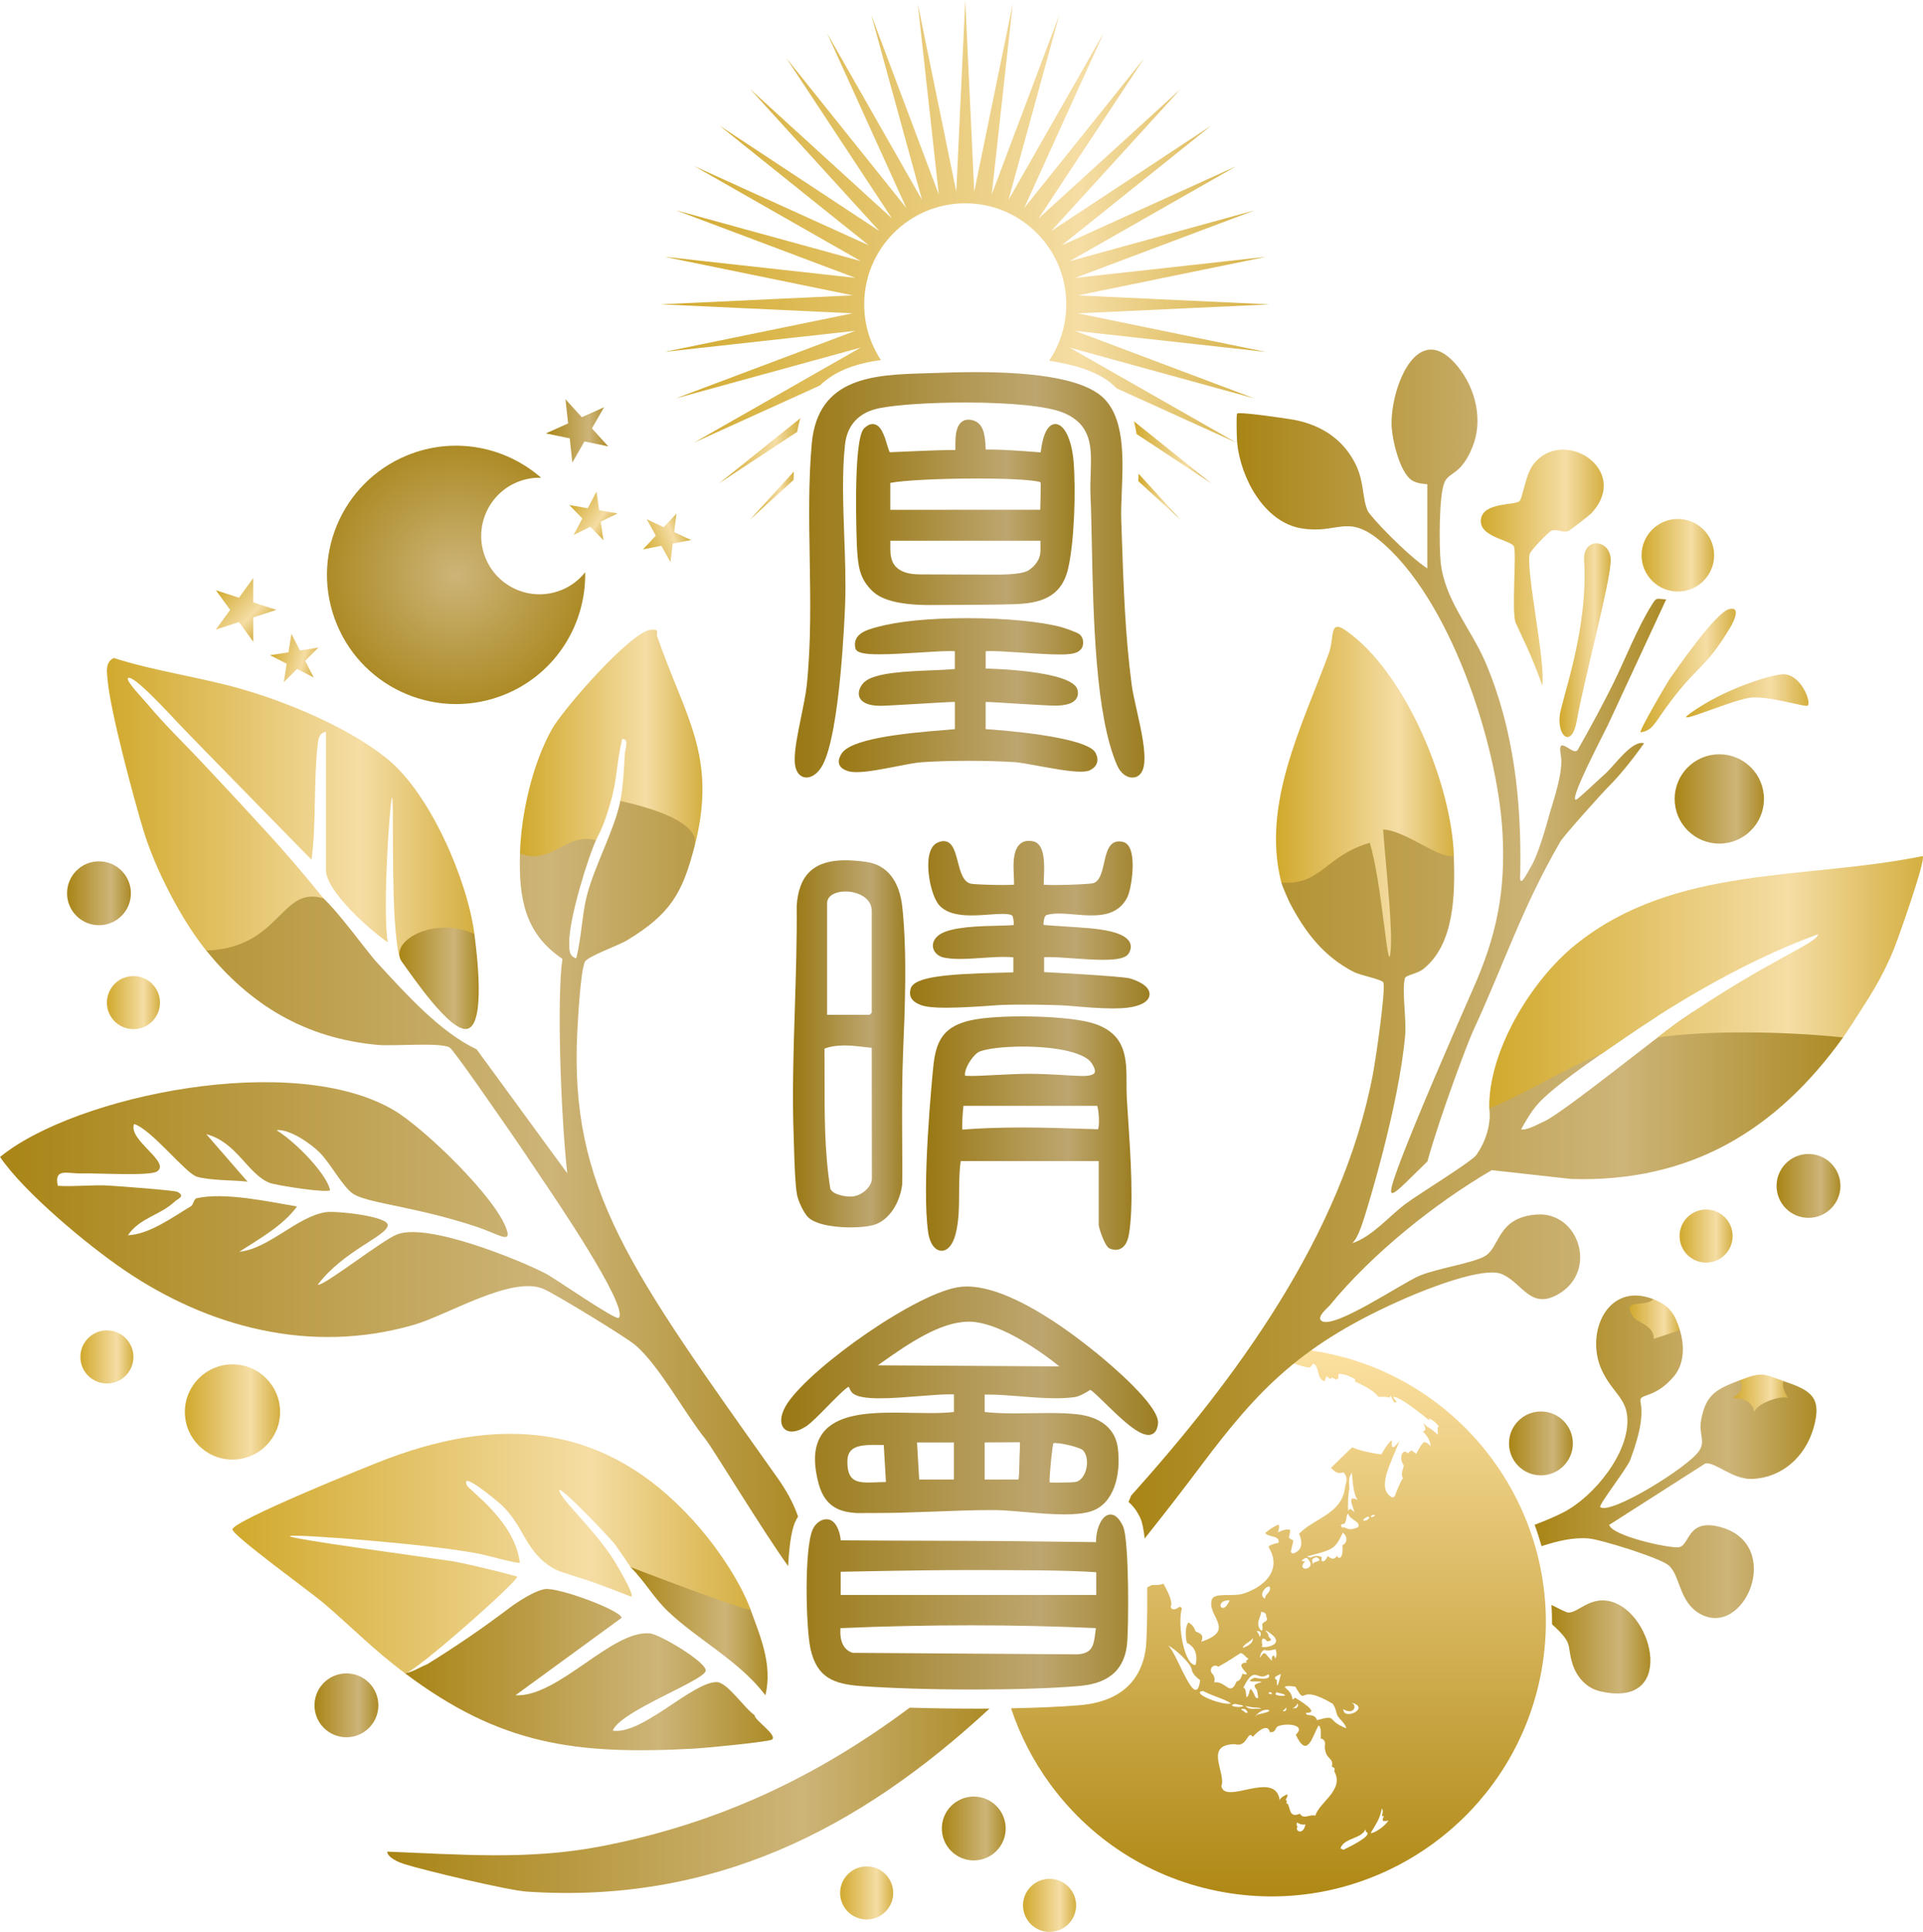 <?xml version="1.0" encoding="UTF-8"?>
<svg id="_レイヤー_2" data-name="レイヤー 2" xmlns="http://www.w3.org/2000/svg" xmlns:xlink="http://www.w3.org/1999/xlink" viewBox="0 0 645.19 648">
  <defs>
    <style>
      .cls-1 {
        fill: url(#_新規グラデーションスウォッチ_2-13);
      }

      .cls-2 {
        fill: url(#_新規グラデーションスウォッチ_1-18);
      }

      .cls-3 {
        fill: url(#_新規グラデーションスウォッチ_2-16);
      }

      .cls-4 {
        fill: url(#_新規グラデーションスウォッチ_1-9);
      }

      .cls-5 {
        fill: url(#_新規グラデーションスウォッチ_1-3);
      }

      .cls-6 {
        fill: url(#_新規グラデーションスウォッチ_1-26);
      }

      .cls-7 {
        fill: url(#_新規グラデーションスウォッチ_1-22);
      }

      .cls-8 {
        fill: url(#_新規グラデーションスウォッチ_1-5);
      }

      .cls-9 {
        fill: url(#_名称未設定グラデーション_27);
      }

      .cls-10 {
        fill: url(#_新規グラデーションスウォッチ_2-6);
      }

      .cls-11 {
        fill: url(#_新規グラデーションスウォッチ_1-11);
      }

      .cls-12 {
        fill: url(#_新規グラデーションスウォッチ_2-8);
      }

      .cls-13 {
        fill: url(#_新規グラデーションスウォッチ_2-2);
      }

      .cls-14 {
        fill: url(#_新規グラデーションスウォッチ_1-4);
      }

      .cls-15 {
        fill: url(#_新規グラデーションスウォッチ_1-23);
      }

      .cls-16 {
        fill: url(#_新規グラデーションスウォッチ_2-12);
      }

      .cls-17 {
        fill: url(#_新規グラデーションスウォッチ_1-25);
      }

      .cls-18 {
        fill: url(#_新規グラデーションスウォッチ_2-9);
      }

      .cls-19 {
        fill: url(#_新規グラデーションスウォッチ_2-14);
      }

      .cls-20 {
        fill: url(#_新規グラデーションスウォッチ_1-19);
      }

      .cls-21 {
        fill: url(#_新規グラデーションスウォッチ_1-21);
      }

      .cls-22 {
        fill: url(#_新規グラデーションスウォッチ_2-3);
      }

      .cls-23 {
        fill: url(#_新規グラデーションスウォッチ_1-8);
      }

      .cls-24 {
        fill: url(#_新規グラデーションスウォッチ_1);
      }

      .cls-25 {
        fill: url(#_名称未設定グラデーション_23);
      }

      .cls-26 {
        fill: url(#_名称未設定グラデーション_20-8);
      }

      .cls-27 {
        fill: url(#_名称未設定グラデーション_20-5);
      }

      .cls-28 {
        fill: url(#_新規グラデーションスウォッチ_2-15);
      }

      .cls-29 {
        fill: url(#_名称未設定グラデーション_20-4);
      }

      .cls-30 {
        fill: url(#_新規グラデーションスウォッチ_1-20);
      }

      .cls-31 {
        fill: url(#_名称未設定グラデーション_20-3);
      }

      .cls-32 {
        fill: url(#_新規グラデーションスウォッチ_1-2);
      }

      .cls-33 {
        fill: url(#_新規グラデーションスウォッチ_2-4);
      }

      .cls-34 {
        fill: url(#_新規グラデーションスウォッチ_1-10);
      }

      .cls-35 {
        fill: url(#_新規グラデーションスウォッチ_1-13);
      }

      .cls-36 {
        fill: url(#_新規グラデーションスウォッチ_1-15);
      }

      .cls-37 {
        fill: url(#_新規グラデーションスウォッチ_2-7);
      }

      .cls-38 {
        fill: url(#_新規グラデーションスウォッチ_1-12);
      }

      .cls-39 {
        fill: url(#_新規グラデーションスウォッチ_2-5);
      }

      .cls-40 {
        fill: url(#_新規グラデーションスウォッチ_2-10);
      }

      .cls-41 {
        fill: url(#_新規グラデーションスウォッチ_1-14);
      }

      .cls-42 {
        fill: url(#_新規グラデーションスウォッチ_2-11);
      }

      .cls-43 {
        fill: url(#_新規グラデーションスウォッチ_1-7);
      }

      .cls-44 {
        fill: url(#_新規グラデーションスウォッチ_1-27);
      }

      .cls-45 {
        fill: url(#_名称未設定グラデーション_20);
      }

      .cls-46 {
        fill: url(#_新規グラデーションスウォッチ_2);
      }

      .cls-47 {
        fill: url(#_名称未設定グラデーション_20-6);
      }

      .cls-48 {
        fill: url(#_新規グラデーションスウォッチ_1-17);
      }

      .cls-49 {
        fill: url(#_名称未設定グラデーション_20-2);
      }

      .cls-50 {
        fill: url(#_新規グラデーションスウォッチ_1-24);
      }

      .cls-51 {
        fill: url(#_新規グラデーションスウォッチ_1-16);
      }

      .cls-52 {
        fill: url(#_新規グラデーションスウォッチ_1-6);
      }

      .cls-53 {
        fill: url(#_名称未設定グラデーション_20-7);
      }
    </style>
    <linearGradient id="_新規グラデーションスウォッチ_2" data-name="新規グラデーションスウォッチ 2" x1="0" y1="395.72" x2="267.74" y2="395.72" gradientUnits="userSpaceOnUse">
      <stop offset="0" stop-color="#a98516"/>
      <stop offset=".69" stop-color="#cdb478"/>
      <stop offset="1" stop-color="#ac8b26"/>
    </linearGradient>
    <linearGradient id="_名称未設定グラデーション_23" data-name="名称未設定グラデーション 23" x1="428.94" y1="636.08" x2="428.94" y2="452.66" gradientUnits="userSpaceOnUse">
      <stop offset="0" stop-color="#af8815"/>
      <stop offset="1" stop-color="#fce09f"/>
    </linearGradient>
    <linearGradient id="_新規グラデーションスウォッチ_2-2" data-name="新規グラデーションスウォッチ 2" x1="129.9" y1="603.86" x2="331.99" y2="603.86" xlink:href="#_新規グラデーションスウォッチ_2"/>
    <linearGradient id="_新規グラデーションスウォッチ_2-3" data-name="新規グラデーションスウォッチ 2" x1="506.29" y1="484.15" x2="527.71" y2="484.15" xlink:href="#_新規グラデーションスウォッチ_2"/>
    <linearGradient id="_新規グラデーションスウォッチ_2-4" data-name="新規グラデーションスウォッチ 2" x1="514.88" y1="488.62" x2="609.45" y2="488.62" xlink:href="#_新規グラデーションスウォッチ_2"/>
    <linearGradient id="_新規グラデーションスウォッチ_2-5" data-name="新規グラデーションスウォッチ 2" x1="520.56" y1="552.41" x2="553.73" y2="552.41" xlink:href="#_新規グラデーションスウォッチ_2"/>
    <linearGradient id="_新規グラデーションスウォッチ_1" data-name="新規グラデーションスウォッチ 1" x1="581.4" y1="467.33" x2="599.98" y2="467.33" gradientUnits="userSpaceOnUse">
      <stop offset="0" stop-color="#d1a92d"/>
      <stop offset=".69" stop-color="#f5dda4"/>
      <stop offset="1" stop-color="#d4af41"/>
    </linearGradient>
    <linearGradient id="_新規グラデーションスウォッチ_1-2" data-name="新規グラデーションスウォッチ 1" x1="546.79" y1="442.43" x2="563.63" y2="442.43" xlink:href="#_新規グラデーションスウォッチ_1"/>
    <linearGradient id="_新規グラデーションスウォッチ_1-3" data-name="新規グラデーションスウォッチ 1" x1="35.87" y1="272.29" x2="159.16" y2="272.29" xlink:href="#_新規グラデーションスウォッチ_1"/>
    <linearGradient id="_新規グラデーションスウォッチ_1-4" data-name="新規グラデーションスウォッチ 1" x1="496.83" y1="190.36" x2="538.07" y2="190.36" xlink:href="#_新規グラデーションスウォッチ_1"/>
    <linearGradient id="_新規グラデーションスウォッチ_2-6" data-name="新規グラデーションスウォッチ 2" x1="133.98" y1="328.14" x2="160.62" y2="328.14" xlink:href="#_新規グラデーションスウォッチ_2"/>
    <linearGradient id="_新規グラデーションスウォッチ_1-5" data-name="新規グラデーションスウォッチ 1" x1="523.22" y1="214.73" x2="540.41" y2="214.73" xlink:href="#_新規グラデーションスウォッチ_1"/>
    <linearGradient id="_新規グラデーションスウォッチ_1-6" data-name="新規グラデーションスウォッチ 1" x1="550.41" y1="224.9" x2="582.39" y2="224.9" xlink:href="#_新規グラデーションスウォッチ_1"/>
    <linearGradient id="_新規グラデーションスウォッチ_1-7" data-name="新規グラデーションスウォッチ 1" x1="565.74" y1="233.39" x2="606.77" y2="233.39" xlink:href="#_新規グラデーションスウォッチ_1"/>
    <linearGradient id="_新規グラデーションスウォッチ_2-7" data-name="新規グラデーションスウォッチ 2" x1="414.89" y1="258.72" x2="559.02" y2="258.72" xlink:href="#_新規グラデーションスウォッチ_2"/>
    <linearGradient id="_新規グラデーションスウォッチ_2-8" data-name="新規グラデーションスウォッチ 2" x1="135.85" y1="560.02" x2="259.32" y2="560.02" xlink:href="#_新規グラデーションスウォッチ_2"/>
    <linearGradient id="_新規グラデーションスウォッチ_2-9" data-name="新規グラデーションスウォッチ 2" x1="211.54" y1="545.5" x2="257.54" y2="545.5" xlink:href="#_新規グラデーションスウォッチ_2"/>
    <linearGradient id="_新規グラデーションスウォッチ_1-8" data-name="新規グラデーションスウォッチ 1" x1="78" y1="521.08" x2="251.82" y2="521.08" xlink:href="#_新規グラデーションスウォッチ_1"/>
    <linearGradient id="_新規グラデーションスウォッチ_1-9" data-name="新規グラデーションスウォッチ 1" x1="35.87" y1="336.3" x2="53.67" y2="336.3" xlink:href="#_新規グラデーションスウォッチ_1"/>
    <linearGradient id="_新規グラデーションスウォッチ_1-10" data-name="新規グラデーションスウォッチ 1" x1="563.52" y1="414.6" x2="581.32" y2="414.6" xlink:href="#_新規グラデーションスウォッチ_1"/>
    <linearGradient id="_新規グラデーションスウォッチ_1-11" data-name="新規グラデーションスウォッチ 1" x1="62.02" y1="473.6" x2="93.97" y2="473.6" xlink:href="#_新規グラデーションスウォッチ_1"/>
    <linearGradient id="_新規グラデーションスウォッチ_1-12" data-name="新規グラデーションスウォッチ 1" x1="550.76" y1="186.24" x2="575.11" y2="186.24" xlink:href="#_新規グラデーションスウォッチ_1"/>
    <linearGradient id="_新規グラデーションスウォッチ_1-13" data-name="新規グラデーションスウォッチ 1" x1="26.97" y1="455.14" x2="44.77" y2="455.14" xlink:href="#_新規グラデーションスウォッチ_1"/>
    <linearGradient id="_新規グラデーションスウォッチ_2-10" data-name="新規グラデーションスウォッチ 2" x1="22.5" y1="299.62" x2="43.92" y2="299.62" xlink:href="#_新規グラデーションスウォッチ_2"/>
    <linearGradient id="_新規グラデーションスウォッチ_2-11" data-name="新規グラデーションスウォッチ 2" x1="596.06" y1="397.78" x2="617.48" y2="397.78" xlink:href="#_新規グラデーションスウォッチ_2"/>
    <linearGradient id="_新規グラデーションスウォッチ_2-12" data-name="新規グラデーションスウォッチ 2" x1="105.52" y1="572" x2="126.94" y2="572" xlink:href="#_新規グラデーションスウォッチ_2"/>
    <linearGradient id="_新規グラデーションスウォッチ_2-13" data-name="新規グラデーションスウォッチ 2" x1="561.87" y1="267.98" x2="591.82" y2="267.98" xlink:href="#_新規グラデーションスウォッチ_2"/>
    <linearGradient id="_新規グラデーションスウォッチ_1-14" data-name="新規グラデーションスウォッチ 1" x1="281.88" y1="634.93" x2="299.68" y2="634.93" xlink:href="#_新規グラデーションスウォッチ_1"/>
    <linearGradient id="_新規グラデーションスウォッチ_1-15" data-name="新規グラデーションスウォッチ 1" x1="343.24" y1="639.1" x2="361.04" y2="639.1" xlink:href="#_新規グラデーションスウォッチ_1"/>
    <linearGradient id="_新規グラデーションスウォッチ_2-14" data-name="新規グラデーションスウォッチ 2" x1="316" y1="613.31" x2="337.42" y2="613.31" xlink:href="#_新規グラデーションスウォッチ_2"/>
    <radialGradient id="_名称未設定グラデーション_27" data-name="名称未設定グラデーション 27" cx="153.02" cy="192.81" fx="153.02" fy="192.81" r="43.32" gradientUnits="userSpaceOnUse">
      <stop offset="0" stop-color="#cdb478"/>
      <stop offset="1" stop-color="#ac8b26"/>
    </radialGradient>
    <linearGradient id="_新規グラデーションスウォッチ_1-16" data-name="新規グラデーションスウォッチ 1" x1="381.93" y1="166.58" x2="396.03" y2="166.58" xlink:href="#_新規グラデーションスウォッチ_1"/>
    <linearGradient id="_新規グラデーションスウォッチ_1-17" data-name="新規グラデーションスウォッチ 1" x1="380.46" y1="151.72" x2="406.43" y2="151.72" xlink:href="#_新規グラデーションスウォッチ_1"/>
    <linearGradient id="_新規グラデーションスウォッチ_1-18" data-name="新規グラデーションスウォッチ 1" x1="221.77" y1="74.24" x2="425.94" y2="74.24" xlink:href="#_新規グラデーションスウォッチ_1"/>
    <linearGradient id="_新規グラデーションスウォッチ_1-19" data-name="新規グラデーションスウォッチ 1" x1="241.27" y1="151.18" x2="268.55" y2="151.18" xlink:href="#_新規グラデーションスウォッチ_1"/>
    <linearGradient id="_新規グラデーションスウォッチ_1-20" data-name="新規グラデーションスウォッチ 1" x1="251.66" y1="166.21" x2="266.35" y2="166.21" xlink:href="#_新規グラデーションスウォッチ_1"/>
    <linearGradient id="_新規グラデーションスウォッチ_1-21" data-name="新規グラデーションスウォッチ 1" x1="174.46" y1="249.19" x2="235.68" y2="249.19" xlink:href="#_新規グラデーションスウォッチ_1"/>
    <linearGradient id="_名称未設定グラデーション_20" data-name="名称未設定グラデーション 20" x1="262.09" y1="469.76" x2="388.53" y2="469.76" gradientUnits="userSpaceOnUse">
      <stop offset="0" stop-color="#997814"/>
      <stop offset=".69" stop-color="#bda66f"/>
      <stop offset="1" stop-color="#9c7e22"/>
    </linearGradient>
    <linearGradient id="_名称未設定グラデーション_20-2" data-name="名称未設定グラデーション 20" x1="261.82" y1="537.34" x2="388.26" y2="537.34" xlink:href="#_名称未設定グラデーション_20"/>
    <linearGradient id="_名称未設定グラデーション_20-3" data-name="名称未設定グラデーション 20" x1="266.64" y1="192.81" x2="384" y2="192.81" xlink:href="#_名称未設定グラデーション_20"/>
    <linearGradient id="_名称未設定グラデーション_20-4" data-name="名称未設定グラデーション 20" x1="281.42" y1="233.17" x2="368.19" y2="233.17" xlink:href="#_名称未設定グラデーション_20"/>
    <linearGradient id="_名称未設定グラデーション_20-5" data-name="名称未設定グラデーション 20" x1="287.22" y1="171.85" x2="360.55" y2="171.85" xlink:href="#_名称未設定グラデーション_20"/>
    <linearGradient id="_名称未設定グラデーション_20-6" data-name="名称未設定グラデーション 20" x1="310.69" y1="380.22" x2="379.64" y2="380.22" xlink:href="#_名称未設定グラデーション_20"/>
    <linearGradient id="_名称未設定グラデーション_20-7" data-name="名称未設定グラデーション 20" x1="305.3" y1="310.14" x2="385.69" y2="310.14" xlink:href="#_名称未設定グラデーション_20"/>
    <linearGradient id="_名称未設定グラデーション_20-8" data-name="名称未設定グラデーション 20" x1="266.06" y1="350.11" x2="303.72" y2="350.11" xlink:href="#_名称未設定グラデーション_20"/>
    <linearGradient id="_新規グラデーションスウォッチ_2-15" data-name="新規グラデーションスウォッチ 2" x1="183.16" y1="144.53" x2="204.09" y2="144.53" xlink:href="#_新規グラデーションスウォッチ_2"/>
    <linearGradient id="_新規グラデーションスウォッチ_1-22" data-name="新規グラデーションスウォッチ 1" x1="-5208.13" y1="-17.48" x2="-5187.2" y2="-17.48" gradientTransform="translate(3919.11 3709.07) rotate(42.21)" xlink:href="#_新規グラデーションスウォッチ_1"/>
    <linearGradient id="_新規グラデーションスウォッチ_1-23" data-name="新規グラデーションスウォッチ 1" x1="-4109.52" y1="-360.65" x2="-4093.41" y2="-360.65" gradientTransform="translate(3393.83 2769.32) rotate(34.06)" xlink:href="#_新規グラデーションスウォッチ_1"/>
    <linearGradient id="_新規グラデーションスウォッチ_1-24" data-name="新規グラデーションスウォッチ 1" x1="-1763.95" y1="-306.33" x2="-1747.84" y2="-306.33" gradientTransform="translate(1712.61 977.4) rotate(15.21)" xlink:href="#_新規グラデーションスウォッチ_1"/>
    <linearGradient id="_新規グラデーションスウォッチ_1-25" data-name="新規グラデーションスウォッチ 1" x1="2580.84" y1="1873.98" x2="2596.95" y2="1873.98" gradientTransform="translate(-2888.78 -548.5) rotate(-22.71)" xlink:href="#_新規グラデーションスウォッチ_1"/>
    <linearGradient id="_新規グラデーションスウォッチ_2-16" data-name="新規グラデーションスウォッチ 2" x1="378.61" y1="395.68" x2="618.39" y2="395.68" xlink:href="#_新規グラデーションスウォッチ_2"/>
    <linearGradient id="_新規グラデーションスウォッチ_1-26" data-name="新規グラデーションスウォッチ 1" x1="499.66" y1="329.43" x2="645.19" y2="329.43" xlink:href="#_新規グラデーションスウォッチ_1"/>
    <linearGradient id="_新規グラデーションスウォッチ_1-27" data-name="新規グラデーションスウォッチ 1" x1="428.11" y1="265.59" x2="487.79" y2="265.59" xlink:href="#_新規グラデーションスウォッチ_1"/>
  </defs>
  <g id="data">
    <g>
      <g>
        <path class="cls-46" d="M260.67,495.45c-49.14-69.34-69.69-96.59-66.97-149.56.24-4.74,1.1-20.02,2.51-23.24.8-1.83,11.24-5.47,14.27-7.31,14.34-8.72,18.51-15.58,22.63-31.77,1.59-7.38-3.36-11.59-14.83-12.65-4.81-5.51-8.19-6.27-10.15-2.27h0c-2.07,10.04-8.56,21.47-11.23,31.76-1.61,6.23-1.86,14.52-3.59,21.04-2.47-.77-2.29-2.94-2.33-5.03-.17-8.27,6.56-29.62,9.17-35-.48-.07-.98-.43-1.48-1.17-.67-5.09-6.31-3-9.8-1.15-3.96,3.64-8.09,5.29-12.39,4.93l-2.02,2.24c-.44,14.95,1.55,26.82,14.24,35.35-1.89,12.64-.64,51.25,1.62,71.92l-30.39-41.56c-12.38-5.9-23.48-18.34-33.31-28.98-4.68-5.07-17.66-23.99-22.82-24.93-12.45-8.26-27.41-2.55-18.65,14.03l-15.79.14c-2.32.86-2.37,3.06-.15,6.59,14.67,18.13,33.1,29.46,57.61,31.66,5.29.47,21.06-.93,24.05.87,1.4.84,16.57,22.92,19.12,26.55,3.8,5.42,7.82,11.48,11.34,16.72,3.78,5.62,29.76,43.62,26.28,47.38-.98,1.05-21.27-13.16-24.57-14.86-8.81-4.54-39.44-17.11-49.78-13.12-5.17,2-24.55,17.4-26.66,16.91,8.69-11.56,23.5-16.43,23.49-20.06-.01-2.93-17.37-4.82-20.77-4.3-9.65,1.47-19.07,12.28-29.03,13.28,7.22-4.61,14.86-8.97,19.37-15.2-9.57-1.59-24.22-4.85-33.64-2.76-1.08.24-1.05,2.14-1.97,2.7-6.29,3.78-13.99,9.43-21.12,9.73,3.86-5.82,10.72-6.64,15.69-11.29,1.11-1.04,3.67-1.74.94-3.25-1-.55-19.25-1.88-22.8-2.11-5.7-.38-11.65.45-17.36.06-1.32-6.18,3.17-3.99,8.3-4.15,4.83-.15,22.42.96,24.96-.65,4.87-3.1-9.81-10.55-7.67-15.93,5.85,1.8,17.27,16.55,21.06,17.68,4.32,1.28,12.24,1.13,17.01,1.66l-13.83-15.91c10.18,2.63,13.8,13.24,21.1,16.27,2.3.95,20.7,3.71,20.41,2.41-1.12-5.13-10.9-15.61-17.99-20.06,4.62-.39,11.63,4.65,14.56,7.58,3.64,3.65,7.87,11.82,11.35,13.91,5.22,3.14,20.84,4.15,41.29,10.95,7.18,2.39,11.61,5.76,10.07,1.01-3.51-10.76-27.5-33.88-37.57-39.94-33.82-20.35-107.37-5.04-132.43,15.5,8.07,11.89,29.42,29.61,41.64,37.92,28.12,19.13,62.41,28.38,97.07,18.42,11.51-3.31,32.63-16.47,43.4-12.17,3.73,1.49,27.8,16.22,30.95,18.87,7.99,6.74,16.5,22.72,23.67,31.69,2.37,2.97,19.74,31.57,27.69,42.51.3-6.13.99-11.61,2.26-14.63.3-.71.66-1.36,1.06-1.98-1.58-4.65-4.08-9.03-7.07-13.24Z"/>
        <path class="cls-25" d="M440.53,453.05c-1.1-.17-2.19-.27-3.28-.39.05.11.11.23.15.32-1.18,2.34-3.9,2.47-5.68,3.95,2.71.12,5.09,1.7,7.81,1.76.33-.41.8-.94,1.15-1.33,2.27,1.37.87,5.03,3.76,6.01.16-.55.41-1.28.61-1.83.37.32.87.74,1.26,1.03.19-.16.44-.38.63-.54.39.25.94.53,1.38.7.21-.11.49-.27.7-.38-.05-.46.02-1.1.17-1.54,1.47-.01,3.3.57,5.44,1.74.02.27.05.62.07.89q5.97,2.62,7.71,5.02c1.25.2,2.56-.2,3.77.39.11-.21.25-.5.35-.71.56.71.71,1.65,1.28,2.35.25-.07.6-.17.85-.24-.4-.51-.92-1.19-1.31-1.7q2.03-.45,12.31,7.97c-.08-.24-.2-.56-.28-.79,1.67.72,2.36,1.52,3.41,2.73-.1.04-.25.05-.35.08-.2.9,0,1.8-.01,2.69q-2.79-2.48-3.62-2.63c-.29-.42-.82-.9-1.28-1.11q.85,1.24.62,2.29c-.24.1-.55.23-.78.32,2.24,2.32,2.56,3.89,2.6,5q-1.02-1.27-2.2-1.43-1.17,1.1-2.65,4.01c-.42-.42-1.05-.9-1.56-1.19-.41.21-.89.64-1.15,1.02-1.66-1.83-3.04,1.04-1.82,3.37.37.58,0,0,.36.58-.07,1.46-1.21,2.86-.22,4.37q-.57.32-2.83,6.12c-.23.1-.55.23-.78.33-5.45-2.87-.63-11.13,2.42-18.9q-1.44,1.66-1.84,2.03c-.22-.06-.51-.14-.73-.2-.03-.59,0-1.38.03-1.97q-.71-.2-3.59,4.58c-.06,0-5.72-.67-9.76-2.34-2.16,2.03-4.99,4.78-7.1,6.86,1.98,2.12,2.94,1.85,4.16,1.49.84.91,1.58,2.02.64,4.52-.83,9.52-10.33,10.7-15.46,16.08q2.13,5.45-2.19,6.67c-.19-.17-.44-.39-.63-.55.25-1.31.65-2.58.86-3.89-.5-.12-1.12-.52-1.48-.89.07-.9.52-1.74.38-2.67-.91-.14-1.57-.25-4.1.86q.64-1.52.3-2.59c-.9.24-2.9,1.39-4.55,2.82,1.14,1.57,5.02.72,4.48,3.28q-3.08.66-3.36,1.39c5.07,8.3-2.38,13.93-8.93,15.81-3.34.85-9.54-.56-10.12,1.96-1.6,5.62,8.32,10.1-3.49,14.03.87-2.3-.11-2.69-1.89-3.41q-.76-2.21-2.47-3.05-1.42,2.24-.51,6.83c4.32,2.01,3.09,6.86,2.93,7.41-3.64.38-6.22-13.21-4.58-19.09-.22-.13-.5-.31-.72-.45-1.27.88-1.31.88-2.49.86-.18-.22-.43-.5-.61-.72,1.26-1.86-2.36-7.79-2.4-7.85q-1.01.55-3.79.45c-.61.24-1.11.54-1.64.83.11,9.26-.19,18.03-.4,19.88-.92,8.17-5.53,18.21-22.27,19.61-6.19.52-14.12.87-23,1.04,3,9.03,7.41,17.64,13.21,25.54,14.56,19.81,35.96,32.77,60.26,36.49,50.17,7.67,97.22-26.9,104.9-77.07,7.67-50.17-26.9-97.23-77.07-104.9ZM460.91,508.12c.18.04.3.09.48.24,0,0,0,0,0,0-.36.21-.87.47-1.17.55-.82-.14.43-.93.68-.79ZM453.54,493.96c.34,2.71.45,7.33,2.03,9.18-4.23-2.2-1.12,2.97-1.21,4.14-1.29-1.73-1.88-1.14-1.96-.34-.3-1.17-.06-6.4.33-7.61-.1-2.9-.36-3.36.81-5.37ZM451.1,511.07c.97-1.31.41-3.21,1.27-3.29.6,2.12,4.37,2.62,3.27,4.49-3.17,1.16-2.81.62-5.11-.09-.04.14-.08.31.51.83-2.08-1.7-.8-1.8.06-1.94ZM453.48,571.11c6.56,1.71-2.74,6.21-2.8,2.18,3.48,2.1,4.86-1.16,2.8-2.18ZM450.56,514.08c1.8,1.56,1.36,3.55-.16,4.21.42,5.31-1.68,4.55-1.8,3.48-1.22,2.16-2.77.33-3.13.17-1.19,2.66-2.54,1.94-1.95.42-1.14-.67-2.39-.64-3.74.09,0,0-.24.12-1.25-.41,8.65-2.32,9.23-2.15,12.03-7.96ZM440.5,525.01c0-1.02-.39-1.6-.23-1.84.45-.87,1.6-.81,1.61-.8,2.56,1.78-1.72.88-1.38,2.65ZM438.52,522.58c4.16,4.05-4.21,5-.64,1.08-.02-.02-.03-.02-.15,0-.41.09-.76.04-1.02-.15.34-.38,1.03-1.02,1.81-.93ZM434.6,565.72c4.17,7.29.22-1.58,12.48,5.72,1.26,1.48,1.18,3.5,1.84,4.27.87,1.33,2.3,2.28,2.76,3.9-.03,0-.04.05-.06.07-6.99-2.76-2.55-4.67-9.76-2.71-.88-2.69-3.84-.9-3.62-2.48,5.05.16-2.64-4.37-3.72-5.05-.25.2-.57.46-.82.65-.45-2.69-1.64-3.16-2.65-4.19.21-.43,1.41-.49,3.54-.17ZM433.82,572.89c.85-.27,1.18-1.18,1.23-.71.04-.23.08-.48.12-.85.79.85,0,1.15-.12,1.45,0,.06,0,.09,0,.15-.09.1-.12.1-.11,0-1.39.06-1.38.17-1.12-.05ZM430.52,573.72c.8-.55.82-.69.94-1.04.65,1.55-1.47,1.45-.94,1.04ZM427.99,568.37c.01-.22.1-.55.17-.76,6.16,1.34,1.04,1.55-.17.76ZM429.78,561.38c-.67,2.87-1.47,5.97-1.39,2.14-2.03-1.08,1.42-1.8,1.39-2.14ZM427.88,556.33c-.6-2.29-1.55-.1-1.03.75-2.27-1.71-2.22-4.19-4.12-1.03.01-1.08.67-2.59,1.61-2.62,1.15.44,3.15-.14,3.62-.26.59,1.75.24,2.53-.08,3.16ZM421.6,575.32s-.29.13-.68.49c2.08-2.13,2.93-2.26,4.31-2.37,2.63.7-4.1,1.63-3.63,1.88ZM417.74,573.27c1.81,1.47.15,1.71-.51.6-.83-.17-.64-.58-.74-.55.4-.43,1.17.12,1.25-.05ZM413.28,571.94c.58-.35.86-.44,1.3-.39,1.8.49,2.1.19,2.56.81-1.77.36-3.61.13-3.87-.42ZM417.8,572.23c3.56.77,3.6.44,4.33.56.31.06.78.14,1.14.34-1.51-.01-2.05,0-2.4.02-2.16.24-2.8-.82-3.06-.93ZM425.69,567.7c.2-.02.36-.05.44-.15.03-.04.04-.04.09-.04,1.57,1.08-.89.89-.53.19ZM423.59,551.88c-.84-2.87.8-2.62,1.48-1.37,2.13-.03,1.24-.96.6-1.46-.02-.34-.08-1.13-1.09-1.98.12-.04.22-.05.41-.02,8.72,5.22-3.78,6.29-1.4,4.83ZM425.88,532.11c1.09,1.77-1.89,2.8-1.36,4.13-2.39-.88-.21-4.09,1.36-4.13ZM423.13,540.61c.06,0,.13.01.19.02,1.5.28,1.51,1.03,1.52,1.57.9,2.02-1.01,1.36-1.34,2.71.51,3.59-1.1,1.57-1.3.28-.37-1.52,1.01-3.43.92-4.59ZM422.14,547.09c1.53.17.6,2.04.53,1.96-.42-1.35-.85-1.67-1.11-1.93,0,0,.16-.08.57-.04ZM425.56,561.55c1.27,1.9-2.6,1.63-4.68,1.17-4.23,2.08,1.73.86,2.43,1.49-2.93.85-2.8,1.05-1.58,2.7.31,2.15.9,3.2-.43,2.46-2.6-5.69-1.51-1.11-3.03-.02,0,0,0,0,0,0-.44-1.3,0-2.87-1.12-3.27,3.97-8.13,4.62-1.72,8.4-4.51ZM420.35,549.27c.2,2.38-2.57,3.01-3.03,3.37-.23.09-.35-.1-.35-.1.65-1.39,3.03-1.97,3.38-3.27ZM412.49,536.74s.05.02.02.15c-2.38,5.56-5.38-.12-.02-.15ZM408.77,559.05c3.82-2.09,5.04-3.1,7.49-4.6,1.12.23,1.54,1.41,2.53,1.82.05.37-.42.61-.76.8.11.42.29.48.42.52-5.67.45,3.2,5.1-1.63,3.82-.45,2.15-1.46,2.47-1.95,2.62-2.18,5.3-3.53-.29-7.48.26.36-1.77-.32-2.53-.65-2.89-1.37-1.39.37-3.62,2.03-2.34ZM391.86,551.93c2.02.76,7.56,5.83,7.96,7.95.11.61.35,1.88,2.85,3.68-1.46,11.1-7.78-9.47-10.8-11.63ZM403.66,567.19c3.63,1.9,6.98,2.56,9.37,4.18-.01,0-.01.03-.02.03h0c-3.09.73-13.96-3.71-9.35-4.22ZM435.35,612.7c-.36-.38-.41-.85-.17-1.42,1.17.87,2.48.78,2.8.65-.67,3.79-3.69,2.29-2.64.77ZM441.29,609.02c-1.66-.67-3.96,1.46-5.17-.68-4.15,1.93-3-3.31-4.5-3.46q.12-.79.07-1.06c-.12-.03-.29-.02-.4.02.76-1.47.84-1.62.5-2-2.11,1.07-2.24,1.47-2.43,2.01-1.41-10.39-18.26,1.7-19.58-4.73,1.71-4.52-6.01-13.9,4.47-14.1,4.39,1.32,4.23-4.99,6.09-2.46,3.56-3.88,5.41-3.42,5.69-1.54,2.51.09,1.42-1.73,3.16-2.15,2.8-.94,9.11-.3,5.56,2.99,3.99,8.61,5.67,0,7.69-3.12.9.62.76,2.95.67,4.35,2.4.79.99,2.6,1.5,3.81.4,3.25,2.92,2.73,2.23,5.63,1.01.51,1.05.53.83,1.63,3.46,6.24-4.93,10.17-6.38,14.85ZM450.72,620.46h0s-.04.02,0,0l-.99-.49c1.27-3.6,7.02-3.1,8.36-6.35.34.82.03.61.27.83,2.74,1.16-7.01,5.71-7.65,6.01ZM457.37,510.09c.06-.68,1.28-1.39,1.84-1.33.08.02.21.05.17.25-.12.56-.95,1.13-2.01,1.08ZM459.89,614.81c2.27-3.86,3.04-4.7,3.71-8.23,1.04,1.48-.85,2.95.71,2.57.01,0,.03.02.04.03-1.41,2.41,1,1.49,1.51,1.45-1.31,2.08-5.03,4.47-5.97,4.19Z"/>
        <path class="cls-13" d="M326.64,573.11c-7.38,0-14.68-.12-21.43-.33-31.46,23.49-64.79,39.07-103.78,46.55-24.28,4.66-47.16,2.66-71.53,1.74.16,2.1,4.11,3.63,5.37,4.05,6.64,2.17,35.1,8.93,41.44,9.36,62.22,4.18,111.2-20.57,155.28-61.38-1.76.01-3.54.02-5.35.02Z"/>
        <g>
          <circle class="cls-22" cx="517" cy="484.15" r="10.71"/>
          <g>
            <path class="cls-33" d="M598.35,463.2c-.9,2.76-10.49,7.93-11.89,5.35,1.23-3.53,1.48-5.67-2.72-5.6-8,3.04-11.44,4.81-13.01,13.47-.84,4.62,1.56,6.84-.61,10.17-3.6,5.54-29.86,21.65-33.21,18.91-.73-.6,8.97-12.9,10.08-15.88,3.76-10.12,4.2-15.36,3.41-19.59-.52-2.78,4.8-.69,11.27-8.44,3.48-4.17,3.53-10.29,1.95-15.43l-2.73-2.22c-5.09,2.13-13.34-3.58-5.37-6.27l-.8-1.9c-15.47-6.06-23.04,11.54-17.27,23.88,3.34,7.15,7.93,9.14,8.5,15.42,1.1,12-11.21,26.96-21.39,32.19-2.89,1.48-6.22,2.87-9.68,4.18.87,2.35,1.64,4.74,2.33,7.17,5.38-1.74,10.68-3.03,15.81-2.58,4.27.38,23.78,6.5,26.74,8.95,4.05,3.34,3.44,12.19,10.47,16.24,15.14,8.73,28.58-23.38,6.8-29.07-11.37-2.97-9.94,6.75-14.08,6.86-4.09.11-21.97-3.88-23.05-7.53l32.32-20.64c3.54-.42,9.16,5.56,15.88,5.22,9.86-.51,17.51-7.42,20.31-16.9,3.18-10.76-1.1-12.85-10.06-15.95Z"/>
            <path class="cls-39" d="M540.58,537.2c-7.2-1.98-11.2,4.02-14.56,3.66-.48-.05-2.6-1.08-5.47-2.53.13,2.14.19,4.3.17,6.47,7.48,6.83,4.76,6.58,6.91,13.41,1.21,3.83,4.28,7.9,9.08,9.04,25.73,6.14,18.29-26.09,3.87-30.05Z"/>
          </g>
          <path class="cls-24" d="M598.35,463.2c-.49,1.81.26,3.58,1.63,5.78-2.14-1.11-10.3,1.52-11.44,4.62-.55-3.24-2.99-4.45-7.14-4.79,0,0,4.73-2.5,2.34-5.86,7.79-2.96,7.8-2.11,14.61.25Z"/>
          <path class="cls-32" d="M563.63,446.16l-8.8,2.93c.27-4.49-5.61-5.48-6.82-7.35-4.26-6.58,3.73-2.94,6.71-5.97,5.56,2.18,7.29,5.09,8.9,10.39Z"/>
        </g>
        <path class="cls-5" d="M69.2,318.84c-8.44-10.43-17.23-27.56-21.12-40.47-3.33-11.04-11.09-39.89-11.98-50.36-.23-2.64-.88-5.85,2.08-7.31,13.57,4.36,28.57,6.38,42.14,10.21,15.95,4.5,36.77,13.14,49.68,23.68,14.4,11.76,26.79,40.52,29.18,58.71-.12,5.66-4.06,3.69-7.71,1.7-4.75-.16-9.55.69-9.06,6.35l-2.61,1.64c-5.78,3.33-6.26-3.62-6.76-7.77-1.92-15.73-.78-49.85-1.55-47.59-.78,2.26-3.2,37.94-1.38,48.43-5.83-3.92-20.75-17.17-20.75-24.22v-46.37c-2.53.52-2.59,2.71-2.82,4.79-1.34,12.12-.38,25.93-2.02,38.11,0,0-41.11-41.95-44.42-45.49-3.31-3.54-15.69-17.06-17.17-15.39-.78.88,5.61,7.52,6.68,8.81,5.47,6.59,11.8,12.66,18.26,19.52,7.68,8.14,15.42,16.5,22.97,24.77,4.66,5.11,10.33,11.67,17.75,20.76-14.56-4.5-14.21,16.58-39.37,17.49Z"/>
        <path class="cls-14" d="M517.45,229.92c-3.55-10.2-6.9-16.47-8.91-21-1.5-3.38.42-24.25-.66-25.75-1.6-2.23-12.23-3.19-10.94-9.35,1.11-5.29,10.89-4.28,12.82-5.68,1.07-.77,2.01-8.86,4.71-12.37,9.95-12.92,33.04,1.83,19.4,16.44-.61.65-7.13,5.68-7.57,5.86-1.98.8-3.94-.82-5.82-.03-1.01.43-6.97,6.64-7.24,7.74-1.35,5.56,5.44,36.68,4.21,44.15Z"/>
        <path class="cls-10" d="M159.16,313.31c.75,5.7,3.87,29.98-2.25,31.75-5.61,1.62-18.78-17.94-21.98-22.34-5.06-6.96,10.97-15.72,24.23-9.41Z"/>
        <path class="cls-8" d="M531.5,187.87c-.49-7.85,8.91-7.12,8.91,0s-8.59,38.49-11.4,54.01c-1.6,8.84-6.3,5.52-5.74-1.5.41-5.21,9.7-28.79,8.23-52.5Z"/>
        <path class="cls-52" d="M580.65,210.24c-8.75,14.69-11.01,12.41-21.63,27.05-3.84,5.29-4.68,7.81-8.55,8.33-.95.13,9.02-16.94,9.99-18.25,1.24-1.67,14.86-21.73,19.61-23.04,4.18-1.15,1.64,4.12.58,5.91Z"/>
        <path class="cls-43" d="M606.51,236.67c-.73.69-13.8-3.6-19.68-2.6-7.04,1.2-25.97,9.7-19.91,5.3,11.76-8.53,27.9-13.22,31.45-13.21,5.83,0,9.43,9.28,8.15,10.51Z"/>
        <path class="cls-37" d="M539.12,259.02c-3.69,3.47-9.38,8.62-9.86,8.96-4.58,3.21,10.68-25.34,10.71-25.87l19.05-41.05c-3.48-.21-3.14-.84-4.84,1.86-4.9,7.81-8.92,18.26-13.08,26.66-2.55,5.15-7.39,14.34-11.77,21.94-1.38,2.41-7.05-5.77-5.66,1.76,1.02,5.55-2.7,15.86-3.66,19.33-1.42,5.09-3.99,14.38-6.62,18.56-.95,1.51-3.81,7.66-3.33,1.89.48-24.16-2.12-48.44-11.61-70.76-4.87-11.44-13.86-21.19-15.1-33.88-.52-5.37-.61-22.81,1.39-26.85,1.67-3.38,5.41-2.23,9.24-11.51,3.68-8.91,1.21-19.52-4.71-26.92-13.55-16.92-22.65,6.81-22.38,19.28.1,4.77,2.68,15.94,6.76,18.65,2.05,1.36,5.02,1.22,5.23,1.39v28.2c-6.83-4.52-19.09-17.32-20-19.33-1.8-3.96-1.18-9.68-3.93-15.36-4.11-8.5-11.39-13.28-20.51-15.11-2.11-.42-18.71-2.86-19.37-2.14-.32.36-.15,7.92,0,9.64,1.09,11.78,9.03,26.83,21.59,28.86,12.08,1.96,15.24-4.84,25.9,3.78,23.78,19.23,39.81,68.25,41.53,97.98,1.17,20.28-2.09,35.09-9.79,52.53-6.09,13.79-20.22,46.3-25.24,60.08-4.97,13.63-2.15,9.61,9.85-2.02,4.58-16.35,13.69-40.2,15.19-43.45,10.67-23.08,16.47-41.46,29.38-63.78,1.19-2.05,14.35-16.68,16.08-18.37,3.89-3.81,8.84-10.1,12.04-14.67-3.88-1.18-9.71,7.1-12.5,9.72Z"/>
        <g>
          <path class="cls-12" d="M182.71,533.02c4.28-.79,25.78,7.16,25.83,9.65l-35.59,25.96c14.38.73,32.28-21.97,45.12-20.76,3.33.31,19.35,9.87,18.69,12.59-.82,3.43-28.83,13.56-31.16,20.04,9.95,1.45,26.81-16.46,34.92-16.29,3.53.08,9.31,8.87,12.64,11.07-.08,1.66,7.76,6.68,5.87,8.19-1.02.81-22.5,2.85-25.91,3.04-40.22,2.2-65.31-1.3-97.27-25.29,2.79-.39,5.05-2.07,7.42-2.97,9.52-5.86,18.72-12.15,27.61-18.89,0,0,7.3-5.51,11.83-6.34Z"/>
          <path class="cls-18" d="M211.54,525.61c-.11-7.74,6.8.71,8.47,1.22,6.02,1.84,14.46-3.45,18.76-2.81.93.14,12.24,13.6,13.05,15.86,3.2,8.87,7.44,18.35,4.99,28.75-8.76-11.55-22.73-18.63-32.7-28.15-4.79-4.58-7.79-10.06-12.57-14.88Z"/>
          <path class="cls-23" d="M188.3,501.37c-4.73-7.73,16.58,14.65,17.99,16.61,2.29,3.2,4.01,5.7,5.26,7.64.18.07,39.36,15.15,40.27,14.27-3.24-8.93-10.5-19.69-16.58-26.85-29.08-34.21-63.84-39.28-105.29-23.74-5.77,2.16-51.93,20.84-51.96,23.7-.02,1.99,26.65,21.35,30.37,24.52,9.86,8.41,16.61,15.55,27.49,23.71,2.11.93,39.28-31.95,37.62-32.43-7.56-2.17-19.48-4.8-21.41-5.1-8.76-1.34-56.08-7.65-54.8-8.47,1.28-.82,48.96,2.81,64.36,6.12,2.37.51,12.88,3.42,12.8,2.77-1.74-14.05-16.91-24.03-17.79-25.99-2.19-4.92,9.32,4.62,11.04,6.13,8.45,7.44,8.24,16.51,18.63,22.15,1.41.77,9.52,3.2,12.36,4.17,3.42,1.17,10.51,4.02,12.87,4.88,1.82.66-2.62-7.31-5.6-12.23-6.32-9.73-15.15-17.8-17.64-21.86Z"/>
        </g>
        <circle class="cls-4" cx="44.77" cy="336.3" r="8.9"/>
        <circle class="cls-34" cx="572.42" cy="414.6" r="8.9"/>
        <circle class="cls-11" cx="78" cy="473.6" r="15.97"/>
        <circle class="cls-38" cx="562.94" cy="186.24" r="12.17"/>
        <circle class="cls-35" cx="35.87" cy="455.14" r="8.9"/>
        <circle class="cls-40" cx="33.21" cy="299.62" r="10.71"/>
        <circle class="cls-42" cx="606.77" cy="397.78" r="10.71"/>
        <circle class="cls-16" cx="116.23" cy="572" r="10.71"/>
        <circle class="cls-1" cx="576.85" cy="267.98" r="14.98"/>
        <circle class="cls-41" cx="290.78" cy="634.93" r="8.9"/>
        <circle class="cls-36" cx="352.14" cy="639.1" r="8.9"/>
        <circle class="cls-19" cx="326.71" cy="613.31" r="10.71"/>
        <path class="cls-9" d="M188.49,197.85c-9.98,4.13-21.42-.61-25.55-10.58-4.13-9.98.61-21.42,10.58-25.55,2.63-1.09,5.36-1.55,8.04-1.47-12.01-10.5-29.36-13.98-45.1-7.46-22.11,9.16-32.61,34.5-23.45,56.61,9.16,22.11,34.5,32.61,56.61,23.45,16.97-7.03,27.05-23.6,26.71-40.91-2,2.53-4.65,4.6-7.84,5.93Z"/>
        <g>
          <path class="cls-51" d="M382,158.87c-.02.86-.04,1.71-.07,2.55l14.11,12.86-14.04-15.41Z"/>
          <path class="cls-48" d="M380.46,141.32c.37,1.39.66,2.82.88,4.27l25.08,16.54-25.96-20.81Z"/>
          <path class="cls-2" d="M275.04,129.34c5.42-5.28,12.89-7.54,20.53-8.57-3.55-5.36-5.62-11.78-5.62-18.68,0-18.72,15.18-33.9,33.9-33.9s33.9,15.18,33.9,33.9c0,6.99-2.12,13.49-5.75,18.89,9.61,1.48,16.53,4.01,20.89,7.65.62.51,1.19,1.06,1.73,1.62l40.18,18.23-55.92-31.88,62.07,17.06-60.24-22.68,63.98,7.06-63.06-12.93,64.3-3.01-64.3-3.01,63.06-12.93-63.98,7.06,60.25-22.67-62.07,17.05,55.93-31.87-58.62,26.59,50.24-40.24-53.75,35.42,43.36-47.58-47.59,43.35,35.43-53.74-40.25,50.23,26.6-58.62-31.88,55.92,17.06-62.07-22.68,60.24,7.06-63.98-12.93,63.06-3.01-64.3-3.01,64.3-12.93-63.06,7.06,63.98-22.67-60.25,17.05,62.07-31.87-55.93,26.59,58.62-40.24-50.24,35.42,53.75-47.58-43.36,43.35,47.59-53.74-35.43,50.23,40.25-58.62-26.6,55.92,31.88-62.07-17.06,60.24,22.68-63.98-7.06,63.06,12.93-64.3,3.01,64.3,3.01-63.06,12.93,63.98-7.06-60.25,22.67,62.07-17.05-55.93,31.87,42.15-19.12Z"/>
          <path class="cls-20" d="M268.55,140.26l-27.28,21.85,26.2-17.26c.28-1.63.64-3.17,1.08-4.59Z"/>
          <path class="cls-30" d="M266.35,158.15l-14.69,16.12,14.58-13.28c.03-.95.07-1.89.11-2.84Z"/>
        </g>
        <path class="cls-21" d="M220.49,213.43c-.44-1.29,1.1-2.4-2.01-2.21-6.66.39-29.63,26.74-33.34,33.41-6.55,11.75-10.29,28.3-10.68,41.65,10.87,4.1,15.15-7.15,25.49-4.45,0,0,0,0,0,0,.16-.36.32-.68.45-.93,2.25-4.17,3.52-8.69,4.21-10.98,2.7-9.06,2-12.86,4.14-22.06,2.43-.09,1,3.25.9,4.93-.27,4.78-.59,11.33-1.52,15.86,10.15,2.27,26.72,7.07,24.99,14.91,7.67-30.1-3.46-43.35-12.62-70.14Z"/>
      </g>
      <g>
        <g>
          <path class="cls-45" d="M367.49,453.52c-10.1-8.22-29.13-22-43.07-22-.69,0-1.36.03-2.02.1-14.1,1.44-49.7,26.45-58.16,38.99-2.04,3.03-2.67,5.96-1.67,7.84.59,1.11,1.69,1.73,3.09,1.72,1.36,0,2.96-.57,4.73-1.7,1.63-1.03,4.38-3.83,7.29-6.79,2.67-2.72,6-6.1,7.08-6.54.06.07.18.34.26.52.24.58.58,1.37,1.4,1.9,1.53,1,4.32,1.46,8.79,1.46,4.04,0,8.75-.38,13.31-.74,3.88-.31,7.54-.6,10.19-.6.49,0,.95.01,1.36.03v5.89c-2.14.26-4.68.37-8.07.37-1.9,0-3.86-.04-5.84-.07-2.04-.04-4.11-.08-6.16-.08-9.71,0-19.33.82-23.88,6.77-3.01,3.93-3.48,9.54-1.43,17.16,2.39,8.89,8.84,9.44,12.69,9.76,0,0,10.58,0,14.68-.12,4.1-.13,8.01-.25,11.99-.4,5.97-.24,12.14-.48,18.25-.48h1.78c2.7.03,6.12.33,9.75.65,4.45.39,9.06.8,13.29.8,3.75,0,6.65-.33,8.84-1.01,7.85-2.44,10.22-12.45,9.08-21.29-.84-6.45-5.78-10.47-13.93-11.32-2.6-.27-5.44-.39-9.23-.39-1.87,0-3.75.03-5.65.06-1.9.03-3.81.06-5.71.06-4.15,0-7.32-.15-10.15-.47v-5.84c.34,0,.68,0,1.02,0,3.6,0,7.44.31,11.16.61,3.81.31,7.76.63,11.55.63,2.29,0,4.32-.11,6.22-.35,1.64-.2,3.23-1.13,4.39-1.81.44-.26,1.04-.61,1.05-.66.65.21,3.12,2.63,5.11,4.57,4.81,4.7,10.79,10.56,14.43,10.55,1.07,0,2.92-.5,3.23-3.87.55-5.9-15.96-19.81-21.03-23.93ZM294.29,497.19c-.99.04-1.94.08-2.86.08-2.92,0-4.54-.44-5.59-1.52-1.09-1.12-1.59-3.03-1.52-5.85.11-4.38,3.5-5.26,8.95-5.26l3.24.03.73,12.43c-1,0-1.99.05-2.96.09ZM320.05,496.26h-11.65l-.73-12.44h12.38v12.44ZM353.43,484.06s.12-.04.49-.04c2.64,0,8.53,1.52,9.41,2.42,1.39,1.44,1.78,4.26.95,6.88-.67,2.08-1.95,3.49-3.45,3.77-.52.1-3.33.21-6.04.21-1.34,0-2.17-.03-2.64-.07-.08-2.47.89-12.21,1.29-13.18ZM330.36,483.82l11.8-.07c.19.13-.11,3.85-.15,7.22-.03,1.82-.07,4.86-.37,5.29h-11.27v-12.44ZM294.5,457.95c.44-.3.88-.61,1.33-.93,8.7-6.1,19.53-13.7,29.19-13.7h.62c8.7.31,21.02,7.93,29.8,15l-60.93-.37Z"/>
          <path class="cls-49" d="M282.06,516.67c0-.39-.21-2.69-1.34-4.74-.8-1.44-1.94-2.35-3.42-2.35-1.9,0-3.79,1.44-4.7,3.59-2.83,6.73-2.21,33.2-.63,40.04,2.19,9.5,7.68,11.67,17.05,12.34,9.97.72,23.68,1.14,37.63,1.14s26.22-.4,35.05-1.14c6.44-.54,15.14-2.57,16.42-13.93.59-5.23.77-35.17-1.34-39.69-1.22-2.61-2.63-3.94-4.18-3.94-.61,0-1.54.22-2.46,1.27-1.52,1.72-2.49,5.07-2.4,8.01-6.78-.04-29.47-.44-43.15-.44s-42.51-.17-42.51-.17ZM323.5,526.63c15.2,0,35.22,0,44.3.73v7.62s-85.74,0-85.74,0v-7.78s26.24-.57,41.44-.57ZM367.55,547.12c-.55,4.65-.88,7.46-6.08,7.78l-75.4-.51c-3.01-.99-4.38-3.78-4.09-8.29,14.8-.63,29.51-.94,43.75-.94s28.31.32,41.94.94c-.04.35-.08.69-.12,1.03Z"/>
        </g>
        <path class="cls-31" d="M270.6,260.79c1.96,0,4.04-1.61,5.41-4.19,5.87-11.04,7.4-50.06,7.56-54.48.25-6.97-.03-14.71-.31-22.19-.38-10.6-.78-21.55.26-30.86.74-6.6,4.74-10.8,11.54-12.16,5.78-1.16,17.12-1.9,28.9-1.9,15.48,0,27.75,1.29,32.85,3.44,9.69,4.1,9.43,11.68,9.12,20.45-.08,2.31-.16,4.66-.06,7,.21,4.69.32,10.33.45,16.5.49,24.37,1.17,57.75,8.52,74.39,1.08,2.45,3.07,4.03,5.07,4.03s3.39-1.43,3.85-3.83c.85-4.43-.85-12-2.34-18.67-.73-3.25-1.42-6.33-1.73-8.67-2.18-16.35-2.76-33.51-3.32-50.11l-.18-5.28c-.1-2.76.04-5.97.18-9.38.47-11.33,1.06-25.43-6.93-32.09-6.34-5.29-20.47-7.97-42-7.97-5.36,0-10.21.16-13.87.29l-3.2.1c-16.88.51-36.01,1.09-38.02,23.65-1.12,12.59-.89,25.74-.68,38.47.23,13.92.48,28.32-.98,42.43-.3,2.93-1.06,6.61-1.86,10.52-1.12,5.47-2.29,11.13-2.19,14.92.11,4.13,2.11,5.6,3.95,5.6Z"/>
        <path class="cls-29" d="M318.41,244.75c-16.22,1.22-33.2,3.15-36.14,8.16-.51.87-1.14,2.18-.7,3.45.45,1.3,1.82,1.9,2.8,2.24.76.26,1.75.39,3.02.39,3.53,0,8.75-1.02,13.36-1.92,3.31-.64,6.44-1.26,8.45-1.4,4.45-.31,10.1-.48,15.91-.48,5.51,0,10.92.16,15.23.44,1.71.11,4.78.67,8.04,1.27,4.98.91,10.62,1.94,14.21,1.94,1.47,0,2.52-.17,3.21-.54,1.18-.62,1.93-1.44,2.24-2.44.3-.99.16-2.09-.43-3.28-2.68-5.44-31.2-7.66-36.91-8.02v-9.1c.49.01.67.01,1.13.01,1.18,0,18.69,1.21,22.05,1.21,3.71,0,6.04-.7,7.11-2.14.43-.58.88-1.6.53-3.11-1.54-6.64-30.39-7.17-30.7-7.17h-.11s0-5.81,0-5.81c.5-.04.83-.07,1.58-.07,2.56,0,6.35.25,10.37.52,4.65.31,9.45.63,13.22.63,5.2,0,5.94-.99,6.57-1.53.63-.54.95-1.43.96-2.44,0-1.04-.33-2.03-1.22-2.8-.89-.78-5.9-2.36-5.97-2.38-7.09-1.9-18.89-3.04-31.57-3.04s-23.22,1.05-29.95,2.88l-.61.16c-3.03.8-8.09,2.15-7.14,6.93.32,1.57,2.53,2.16,8.16,2.16,3.98,0,9.11-.33,13.63-.61,3.92-.25,7.62-.48,10.08-.48.84,0,1.13.03,1.55.07v5.94c-2.03.21-4.37.32-7.45.44-8.6.34-19.3.76-22.82,3.86-.96.84-2.04,2.42-1.96,4.1.05,1.04.53,1.92,1.4,2.54,1.47,1.06,3.45,1.41,6.04,1.41,2.39,0,22.03-1.27,23.36-1.27.57,0,.84,0,1.44-.02v9.11l-1.96.17Z"/>
        <path class="cls-27" d="M292.96,198.48c3.27,3.03,9.93,4.65,20.96,4.45,2.21-.04,18.74,0,26.47-.28,7.73-.28,15.46-1.75,17.88-11.55,2.19-8.87,2.73-26.64,1.93-36.29-.62-7.4-3.13-12.58-6.11-12.58-1.75,0-4,1.68-4.92,9.52-6.44-.51-12.89-1.02-18.45-.96-.03-.33-.05-1.32-.08-1.66-.24-3.08-.56-7.3-4.49-8.22-.43-.1-.83-.15-1.22-.15-1.35,0-3.13.61-3.92,3.54-.46,1.71-.46,3.68-.46,5.12,0,.28,0,1.26,0,1.52-6.23-.04-16.82.58-22.01.75-.26-.37-.64-1.65-.93-2.59-.93-3.06-2.08-6.86-4.81-6.86-.93,0-1.87.46-2.87,1.41-3.93,3.75-2.43,39.46-2.41,39.82l.03.43c.35,6.03.8,10.32,5.42,14.61ZM349.01,170.98l-50.3.02v-9.02c4.09-.83,16.15-1.48,29.02-1.48,15.52,0,20.82.9,21.4,1.28.13.34-.1,8.69-.11,9.2ZM349.07,184.79c0,3.43-2.69,5.77-4.25,6.66-1.51.85-5.16,1.29-10.87,1.29-3.68,0-23.53-.08-25.12-.08-3.98,0-6.61-.83-8.29-2.6-.8-.84-1.82-2.48-1.82-5.76s0-2.93,0-2.93h50.37s0,0,0,3.43Z"/>
        <g>
          <path class="cls-47" d="M328.63,352.73c2.56-1.03,8.25-1.69,14.49-1.69,11.86,0,20.94,2.18,23.14,5.55.97,1.48,1.32,2.63.99,3.24-.22.41-1.06,1.09-4.19,1.09-2.35,0-11-.75-17.5-.75s-15.65.72-19.34.72h0c-1.33,0-1.98-.05-2.22-.05-.09,0-.13,0-.12.03-.12-.16-.2-.6-.04-1.36.52-2.48,3.08-6.09,4.79-6.78ZM368.38,378.78l-3.95-.13c-7.02-.23-14.28-.47-21.48-.47s-14.38.24-20.1.72c-.09-1.9.13-5.71.4-7.97h44.9c.51,1.63.85,6.62.22,7.85ZM372.3,418.77c.71.29,1.39.44,2.02.44,2.27,0,3.84-1.78,4.41-5.01,1.73-9.65.58-26.74-.25-39.22-.15-2.28-.3-4.4-.41-6.27-.11-1.8-.11-3.6-.11-5.38,0-8.03,0-16.34-10.64-19.91-5.5-1.85-16.17-2.5-24.31-2.5s-14.61.57-18.39,1.57c-8.55,2.26-10.68,7.32-11.49,15.3-.41,4.07-3.96,40.24-1.71,55.65.54,3.7,2.31,6.09,4.51,6.09,2,0,3.67-1.93,4.6-5.29,1.22-4.42,1.25-9.42,1.27-14.26.02-3.54.04-7.19.54-10.52h46.29v21.39c0,.91,1.99,7.23,3.66,7.92Z"/>
          <path class="cls-53" d="M385.68,333.68c.18-2.18-2.2-4.18-6.54-5.49-2.64-.79-28.83-2.13-28.83-2.13v-4.98c.43-.04.97-.06,1.6-.06,2.04,0,4.8.2,7.77.41,3.55.25,7.21.51,10.43.51,5.08,0,7.65-.64,8.58-2.14.99-1.59.76-2.86.39-3.65-1.16-2.47-5.53-4.08-13.27-4.78-5.08-.46-14.3-.93-15.68-1.14-.05-.61.03-1.89.45-2.74.15-.29.32-.49.47-.54,1.07-.35,2.43-.53,4.15-.53s3.4.15,5.19.3c1.92.16,3.89.33,5.79.33,4.16,0,9.28-.68,12-5.99,1.43-2.79,2.8-12.38.94-16.48-.54-1.19-1.32-1.93-2.31-2.18-.46-.12-.9-.18-1.32-.18-3.44,0-4.27,3.65-5.06,7.17-.68,3.03-1.39,6.16-3.61,6.84-.85.26-7.74.63-13.05.63-2.11,0-3.13-.06-3.6-.12-.01-.5.02-1.34.06-2.11.2-4.6.5-11.56-3.61-12.43-.5-.11-.99-.16-1.44-.16-1.31,0-2.39.44-3.22,1.32-2.23,2.34-1.98,7.19-1.8,10.73.05.94.1,2.08.06,2.64-.45.05-1.46.12-3.68.12-4.37,0-9.97-.25-10.8-.44-2.63-.58-3.53-4.08-4.41-7.46-.87-3.36-1.77-6.82-4.73-6.82-.68,0-1.4.19-2.2.59-1.4.69-2.32,2.22-2.73,4.53-.91,5.14.97,13.8,3.59,16.54,2.8,2.92,7.46,3.26,10.73,3.26,1.99,0,4.02-.14,5.92-.28,1.63-.12,3.15-.23,4.47-.23,1.63,0,2.71.18,3.21.53.36.37.6,2.29.56,3.2-.87.12-3.03.17-4.97.22-6.35.14-15.94.36-19.81,2.9-1.79,1.18-2.64,2.8-2.32,4.46.31,1.63,1.76,2.95,3.68,3.35,1.44.3,3.18.45,5.32.45,2.32,0,4.85-.17,7.39-.34,2.5-.17,5-.34,7.32-.34,1.22,0,2.29.05,3.24.14v5.02c-1.13.06-2.76.1-4.7.14-17.89.43-28.5,1.42-29.72,5.22-1.24,3.84,2.17,5.15,3.45,5.64,1.57.6,4.32.89,8.4.89,5.19,0,11.68-.46,17.4-.87,4.47-.32,18.96-.21,23.79.21,5.08.44,10.33.89,14.76.89,2,0,3.67-.09,5.1-.27,4.4-.57,7.02-2.13,7.2-4.3Z"/>
          <path class="cls-26" d="M266.42,385.48c.16,5.17.36,11.61.99,15.22.36,2.05,2.26,6.18,3.73,7.6,3.26,3.14,11.7,3.39,14.21,3.39,2.97,0,5.7-.27,7.49-.73,5.64-1.47,9.22-7.94,9.85-13.74.16-7.94-.32-28.89.27-43.45.68-16.55,1.38-33.66-.19-49.17-.93-9.19-5.16-14.56-12.25-15.52-2.63-.36-4.89-.53-6.92-.53-10.49,0-15.67,4.88-16.3,15.41.1,11.29-.26,22.79-.61,33.91-.46,14.56-.94,29.61-.37,44.41l.11,3.21ZM292.52,395.42c0,2.52-3.42,5.94-7.09,5.94-2.33,0-6.14-.75-6.85-2.69-1.94-12.12-1.93-24.63-1.92-36.72,0-3.41,0-6.82-.03-10.22,1.95-.73,4.09-1.07,6.66-1.07,2.29,0,4.66.28,6.94.55.75.09,1.5.18,2.25.25l.04,43.97ZM292.47,339.68l-.71.71h-14.25v-37.4c0-2.75,3.09-3.98,6.16-3.98,4.27,0,8.81,2.28,8.81,6.5v34.16Z"/>
        </g>
      </g>
      <polygon class="cls-28" points="204.09 149.74 196.09 148.07 192.03 155.15 191.15 147.04 183.16 145.37 190.61 142.02 189.72 133.9 195.21 139.95 202.66 136.6 198.6 143.69 204.09 149.74"/>
      <polygon class="cls-7" points="84.98 215.26 80.18 208.65 72.41 211.18 77.22 204.57 72.41 197.96 80.18 200.49 84.98 193.88 84.98 202.05 92.75 204.57 84.98 207.09 84.98 215.26"/>
      <polygon class="cls-15" points="202.46 181.21 198.08 176.69 192.44 179.46 195.38 173.91 191 169.4 197.19 170.47 200.13 164.91 201.02 171.14 207.21 172.21 201.57 174.98 202.46 181.21"/>
      <polygon class="cls-50" points="105.25 227.24 99.65 224.39 95.21 228.83 96.19 222.62 90.59 219.77 96.8 218.79 97.78 212.58 100.64 218.18 106.84 217.19 102.4 221.64 105.25 227.24"/>
      <polygon class="cls-17" points="231.9 181.14 225.72 182.33 224.95 188.57 221.91 183.07 215.74 184.26 220.03 179.66 216.99 174.16 222.68 176.83 226.98 172.24 226.2 178.47 231.9 181.14"/>
      <path class="cls-3" d="M567.88,339.5c-1.4.94-2.82,1.89-4.28,2.9-6.53,4.51-39.85,31.36-45.54,33.75-1.45.61-5.61,3.06-7.71,2.67,3.01-5.46,4.8-7.92,7.62-10.56,7.27-6.79,19.25-14.68,27.71-20.53,2.63-1.82,6.17-4.2,10.39-6.89-4.86.97-9.22,2.46-12.67,4.65,0,0-40.06,19.83-43.74,26.23.73,5.02-1.08,11.12-4.35,15.69-1.65,2.3-19.37,13.11-23.7,16.37-5.76,4.33-11.25,11.04-17.93,13.22,2.06-1.8,3.64-7.34,4.29-9.35.65-2.01,11.38-36.56,13.48-60.43.46-5.22-1.15-15.27-.08-19.11.29-1.03,4.15-1.49,6.11-3.04,10.67-8.41,10.69-25.48,10.31-37.94-4.79-7.37-22.2-17.79-27.14-7.45-6.22,2.14-12.18,5.58-17.89,10.33-8.75-1.91-12.24-2.15-12.84,6.03.38,1.46,2.48,6.17,2.93,7.02,5.12,9.67,11.21,17.7,21.29,22.92,2.34,1.21,9.71,2.55,10,3.6.81,2.88-2.6,25.86-3.49,30.58-10.29,54.45-46.54,102.91-81.16,141.52-.29.71-.53,1.44-.87,2.11,1.41,1.16,2.79,2.87,3.98,5.42.64,1.37,1.11,3.81,1.46,6.81,6.42-8.02,12.81-16.29,19.19-24.79,19.13-25.48,33.61-40.68,68.71-55.95,6.69-2.91,26.03-10.66,32.12-7.86,6.91,3.18,9.44,11.94,18.68,6.71,13.49-7.63,7.06-27.89-7.33-26.74-13.31,1.06-12.01,11.01-17.31,13.99-4.16,2.34-15.59,3.98-21.73,6.47-5.91,2.4-29.3,18.52-33.12,15.1-1.51-1.36,2.19-4.25,2.96-5.19,14.07-17.19,35.1-34.09,54.28-45.27l26.61,2.96c40.06,1.25,68.99-16.44,91.26-47.48-1.55-3.08-27.89-9.48-50.51-8.48Z"/>
      <path class="cls-6" d="M645.09,287.14c-39.69,8.09-83.15,2.9-116.46,29.71-14.75,11.87-29.28,35.58-28.97,54.88,12.56-5.04,24.26-12.8,37.76-18.31,2.92-2.01,5.75-3.94,8.26-5.68,10.88-7.52,37.06-24.56,64.31-34.37-.1,2.94-17.32,8.96-46.39,29.03-1.41.97-4.12,3.03-7.48,5.62,15.66-2.4,42.06-2.19,62.27-.04.38-.53,2.97-4.45,2.97-4.45,5.53-8.7,9.9-14.92,14.08-25.25,1.51-3.72,10.8-29.97,9.65-31.14Z"/>
      <path class="cls-44" d="M487.79,287.13c-5.28.94-15.87-8.43-23.74-8.91,1.22,16.05,3.37,34.16,2.44,41.57-.92,7.41-2.77-23.35-6.91-37.11-15.12,4.45-16.12,14.28-29.67,13.35-6.74-26.23,6.98-52.54,15.92-76.84,1.95-5.29.05-11.63,5.62-7.78,20.17,13.96,35.62,51.77,36.34,75.71Z"/>
    </g>
  </g>
</svg>